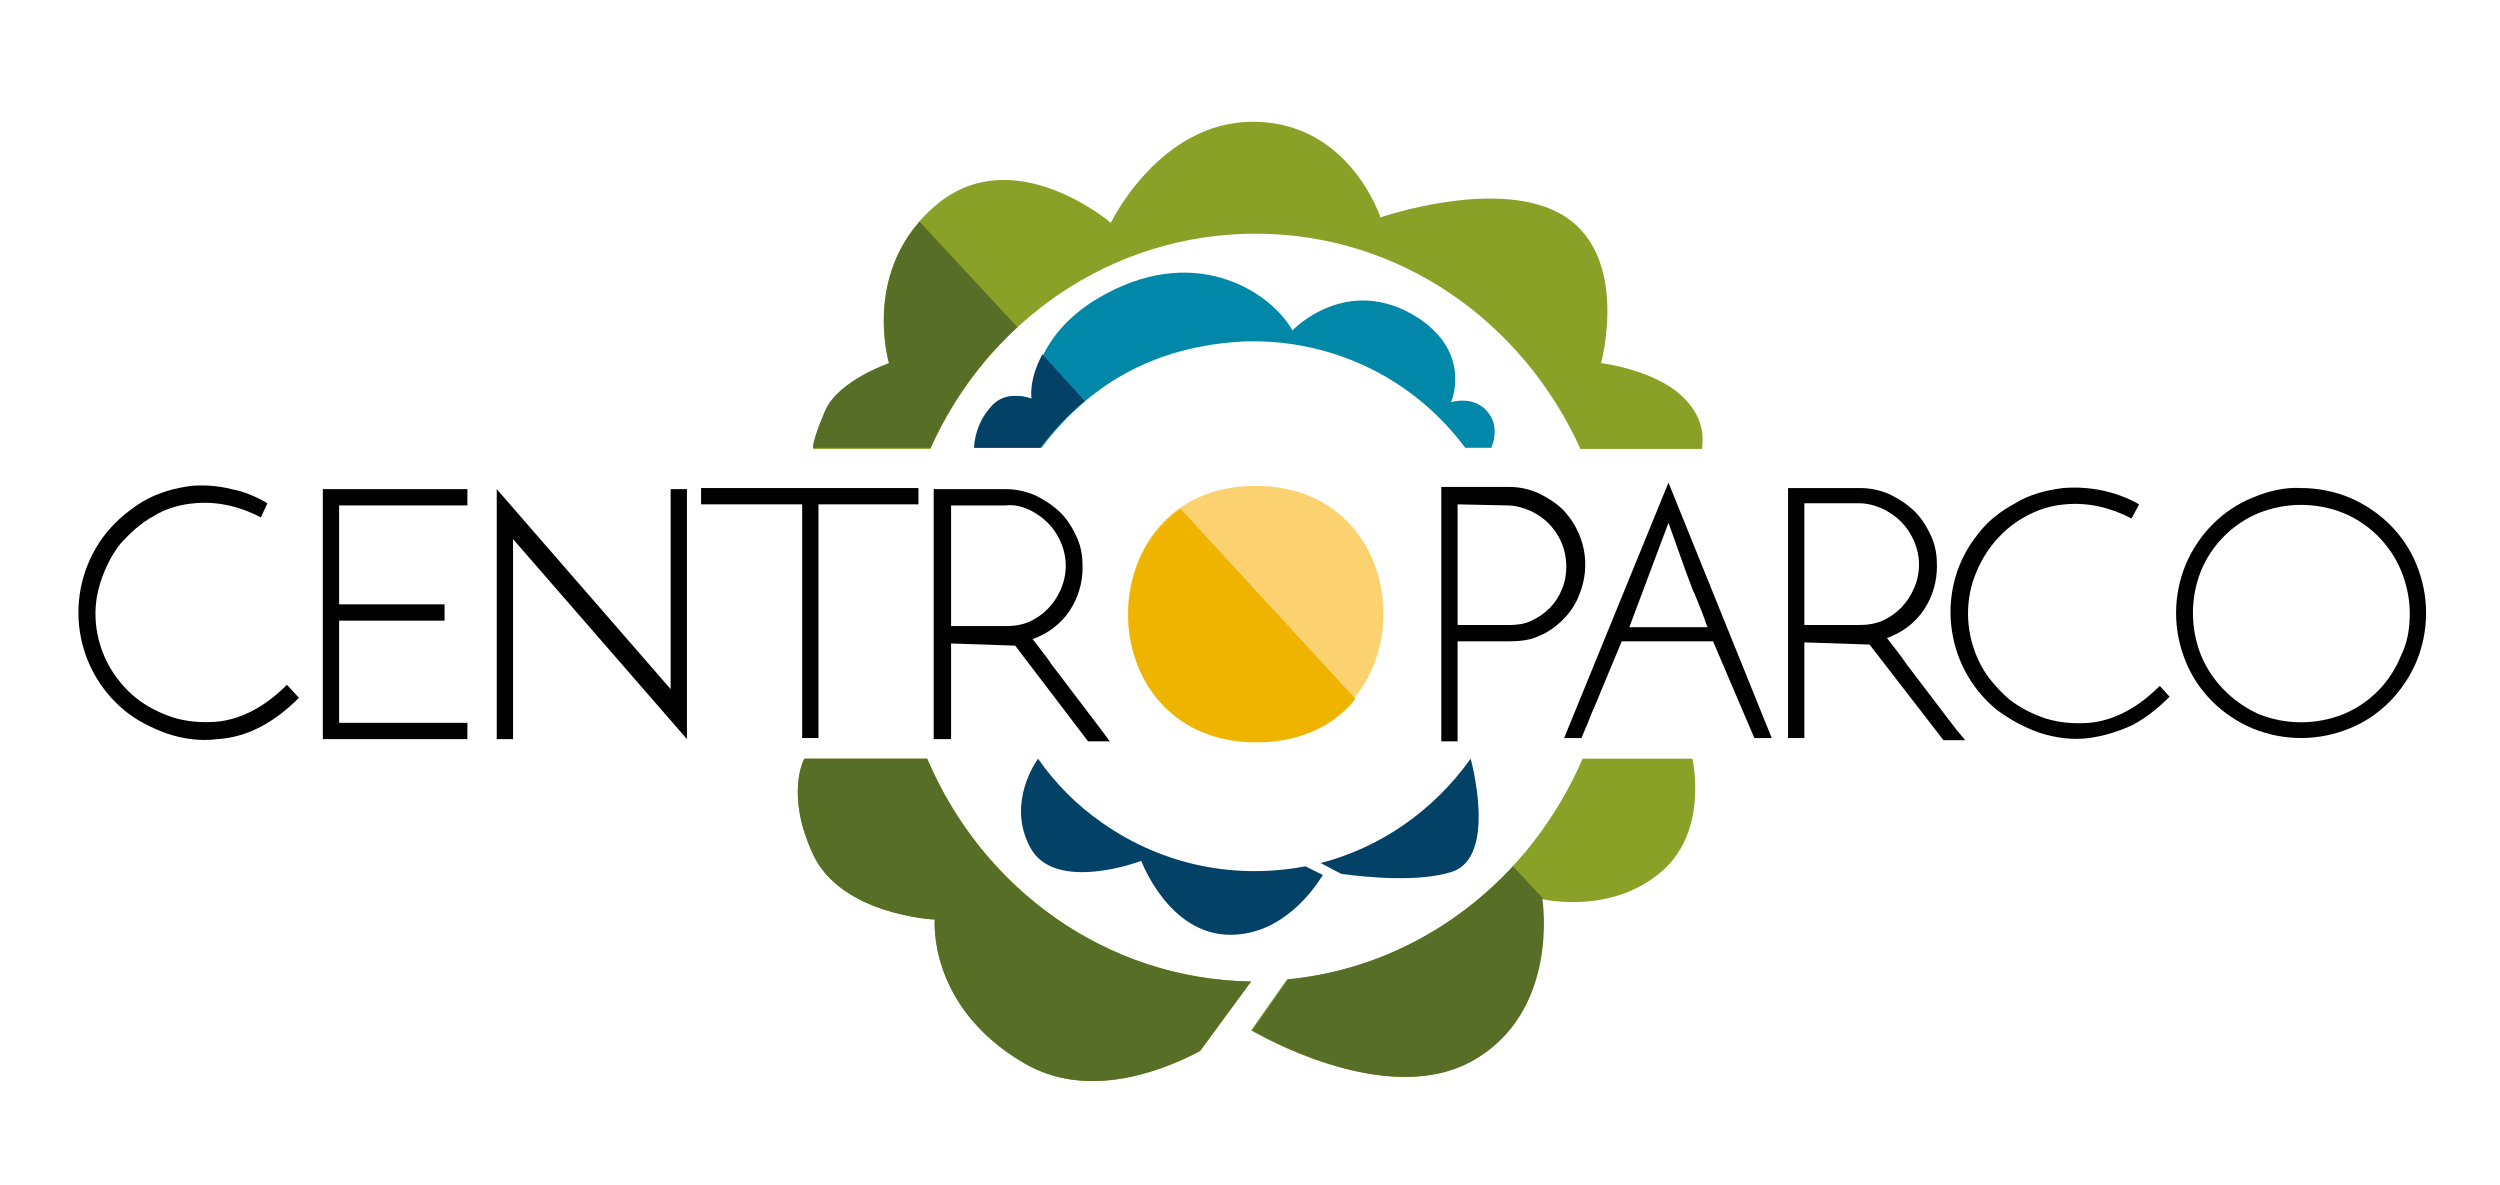 <?xml version="1.0" encoding="utf-8"?>
<!-- Generator: Adobe Illustrator 24.1.2, SVG Export Plug-In . SVG Version: 6.00 Build 0)  -->
<svg version="1.1" id="Livello_1" xmlns="http://www.w3.org/2000/svg" xmlns:xlink="http://www.w3.org/1999/xlink" x="0px" y="0px"
	 viewBox="0 0 230 109" style="enable-background:new 0 0 230 109;" xml:space="preserve">
<style type="text/css">
	.st0{fill:#0188A8;}
	.st1{fill:#FCD170;}
	.st2{fill:#89A127;}
	.st3{fill:#EEB400;}
	.st4{fill:#044167;}
	.st5{fill:#576E27;}
	.st6{fill:#000100;}
</style>
<title>logo-centroparco</title>
<path class="st0" d="M137.2,38.4c-1.2-2.2-3.7-1.4-3.7-1.4s2-4.5-3.1-7.8c-6.5-4.1-11.5,1.2-11.5,1.2c-1.8-3.3-8.5-8-17.1-3.4
	c-7.2,3.8-6.8,9.7-6.8,9.7s-2.4-1-3.8,0.8c-0.9,1-1.4,2.3-1.5,3.7h6.1c4.1-5.4,9.9-9.4,18.9-9.8c0.2,0,0.4,0,0.6,0
	c7.7,0,14.9,3.6,19.5,9.8h2.4C137.2,41.2,137.9,39.7,137.2,38.4z"/>
<path class="st1" d="M115.5,44.7c15.7,0,15.7,23.5,0,23.5S99.9,44.7,115.5,44.7z"/>
<path class="st2" d="M154.7,36.4c-2.6-2.4-7.4-3-7.4-3s2.6-9.5-3.2-13.4S127,20,127,20s-2.8-8.7-11.6-8.8
	c-8.7-0.1-13.2,9.3-13.2,9.3s-8.9-7.6-16-1.7s-4.4,14.7-4.4,14.7s-4.7,1.6-5.9,4.4c-1.2,2.8-1.1,3.4-1.1,3.4h10.8
	c5.2-11.7,16.6-19.8,29.9-19.8s24.6,8.1,29.9,19.8h11.2C156.5,41.2,157.3,38.8,154.7,36.4z"/>
<path class="st3" d="M108.6,46.8c-8.2,5.7-5.9,21.5,7,21.5c4.1,0,7.2-1.6,9.1-4L108.6,46.8z"/>
<path class="st4" d="M95.9,32.6c-1.3,2.4-1,4.1-1,4.1s-2.4-1-3.8,0.8c-0.9,1-1.4,2.3-1.5,3.7h6.1c1.2-1.6,2.6-3.1,4.1-4.3L95.9,32.6
	z"/>
<path class="st5" d="M84.6,20.4c-5,5.7-2.8,13-2.8,13s-4.7,1.6-5.9,4.4c-1.2,2.8-1.1,3.4-1.1,3.4h10.8c1.9-4.2,4.6-8,8-11.1
	L84.6,20.4z"/>
<path class="st2" d="M115.1,90.3c-13.3-0.2-24.7-8.5-29.8-20.5H74c0,0-1.8,3.2,0.8,8.8s11.2,6,11.2,6s-0.7,8,8.2,13.2
	c5.6,3.3,12.2,1,16.2-1.1L115.1,90.3z"/>
<path class="st2" d="M155.7,69.8h-10.1c-4.8,11.1-15,19.2-27.2,20.3l-3.3,4.7c2.8,1.6,13,6.7,20.1,2.9c8.3-4.5,6.6-15,6.6-15
	s6.1,1.5,10.8-2.3C157.3,76.7,155.7,69.8,155.7,69.8z"/>
<path class="st6" d="M27.5,64.2c-1,1-2.1,1.9-3.4,2.6c-1.3,0.7-2.6,1.1-4.1,1.2c-1.5,0.2-3.1,0-4.6-0.5c-1.4-0.5-2.8-1.2-3.9-2.1
	c-5-4.1-5.7-11.4-1.7-16.4c1-1.2,2.1-2.1,3.4-2.9c1.4-0.8,2.9-1.2,4.4-1.4c1.3-0.1,2.5,0,3.7,0.3c1.1,0.2,2.3,0.7,3.3,1.3L24,47.6
	c-1.9-1-4-1.5-6.1-1.3c-1.3,0.1-2.7,0.5-3.8,1.2c-1.1,0.6-2.1,1.5-3,2.5c-0.8,1-1.4,2.2-1.8,3.4C8.4,56,8.7,58.8,10,61.2
	c0.6,1.1,1.5,2.2,2.5,3c1,0.8,2.2,1.4,3.4,1.8c1.3,0.4,2.6,0.5,4,0.4c1.2-0.1,2.4-0.5,3.5-1.1c1.1-0.6,2.1-1.4,3-2.3L27.5,64.2z"/>
<path class="st6" d="M199.6,64.1c-1,1-2.1,1.9-3.4,2.6c-1.3,0.6-2.6,1-4,1.2c-1.5,0.2-3.1,0-4.6-0.5c-1.4-0.5-2.7-1.2-3.9-2.1
	c-4.9-4-5.7-11.3-1.7-16.2c0.9-1.2,2.1-2.1,3.4-2.8c1.3-0.8,2.8-1.2,4.4-1.4c2.4-0.2,4.9,0.3,7,1.5l-0.7,1.3c-1.9-1-4-1.5-6.1-1.3
	c-1.3,0.1-2.6,0.5-3.8,1.2c-1.1,0.6-2.1,1.5-2.9,2.5c-0.8,1-1.4,2.2-1.8,3.4c-0.8,2.6-0.5,5.4,0.8,7.8c0.6,1.1,1.5,2.1,2.5,3
	c1,0.8,2.2,1.4,3.4,1.8c1.3,0.4,2.6,0.5,4,0.4c1.2-0.1,2.4-0.5,3.5-1.1c1.1-0.6,2.1-1.4,3-2.3L199.6,64.1z"/>
<path class="st6" d="M29.7,68v-23H43v1.5H31.2v9.1h9.7v1.5h-9.7v9.4l11.8,0V68L29.7,68z"/>
<path class="st6" d="M63.2,45v23l-16-18.4V68h-1.5V45l16,18.4V45H63.2z"/>
<path class="st6" d="M84.5,44.9v1.5h-9.2l0,21.5h-1.5l0-21.5h-9.3v-1.5L84.5,44.9L84.5,44.9z"/>
<path class="st6" d="M87.5,59.2V68h-1.6v-23h6.6c1,0,1.9,0.2,2.8,0.6c0.8,0.4,1.6,0.9,2.3,1.6c0.6,0.6,1.1,1.4,1.5,2.3
	s0.5,1.8,0.5,2.7c0,1.4-0.4,2.8-1.2,4c-0.8,1.2-2,2.1-3.4,2.6c0.6,0.8,1.2,1.5,1.8,2.4l1.9,2.5l1.9,2.5c0.6,0.8,1,1.3,1.5,2h-2
	l-6.7-8.8L87.5,59.2L87.5,59.2z M87.5,46.5v11.1h5c0.8,0,1.5-0.1,2.2-0.4c1.3-0.6,2.3-1.6,2.9-3c0.6-1.4,0.6-2.9,0-4.3
	c-0.3-0.7-0.7-1.3-1.2-1.8c-0.5-0.5-1.1-0.9-1.7-1.2c-0.7-0.3-1.4-0.5-2.2-0.4H87.5L87.5,46.5z"/>
<path class="st6" d="M132.6,68.2V44.8h6.3c0.9,0,1.8,0.2,2.7,0.6c0.8,0.4,1.6,0.9,2.2,1.5c2,2.1,2.6,5.1,1.5,7.8
	c-0.3,0.8-0.8,1.6-1.5,2.3c-0.6,0.6-1.4,1.2-2.2,1.5c-0.8,0.4-1.8,0.5-2.7,0.5h-4.8v9.2L132.6,68.2L132.6,68.2z M134.1,46.4v11.1
	h4.8c0.7,0,1.4-0.1,2-0.4c1.3-0.6,2.3-1.6,2.8-2.9c0.3-0.7,0.4-1.4,0.4-2.1c0-2.2-1.3-4.2-3.3-5.1c-0.7-0.3-1.4-0.5-2.1-0.5
	L134.1,46.4L134.1,46.4z"/>
<path class="st6" d="M153.5,44.4l9.5,23.5h-1.6l-3.8-8.9h-8.4l-2,4.8c-0.3,0.8-0.7,1.6-1,2.4c-0.3,0.8-0.4,0.9-0.7,1.7
	c-0.1,0-1.6,0-1.6,0L153.5,44.4z M157.1,57.7c-0.1-0.2-0.2-0.5-0.3-0.8c-0.1-0.3-0.2-0.5-0.3-0.8c-0.3-0.7-0.5-1.3-0.8-1.9
	c-0.2-0.6-0.5-1.3-0.7-1.9l-1.5-4.2l-3.6,9.6H157.1L157.1,57.7z"/>
<path class="st6" d="M166,59.1v8.8h-1.5v-23h6.6c1,0,1.9,0.2,2.8,0.6c0.8,0.4,1.6,0.9,2.3,1.6c0.6,0.6,1.1,1.4,1.5,2.3
	s0.5,1.8,0.5,2.7c0,1.4-0.4,2.8-1.2,4c-0.8,1.2-2,2.1-3.4,2.6c0.6,0.8,1.2,1.5,1.8,2.4l1.9,2.5l1.9,2.5c0.6,0.8,1,1.3,1.6,2h-2
	l-6.8-8.8L166,59.1L166,59.1z M166,46.4v11.1h5c0.8,0,1.5-0.1,2.2-0.4c1.3-0.6,2.3-1.6,2.9-3c0.6-1.4,0.6-2.9,0-4.3
	c-0.3-0.7-0.7-1.3-1.2-1.8c-0.5-0.5-1.1-0.9-1.7-1.2c-0.7-0.3-1.4-0.5-2.2-0.5H166L166,46.4z"/>
<path class="st6" d="M211.7,44.9c1.5,0,3.1,0.3,4.5,0.9c2.8,1.2,5,3.4,6.1,6.1c1.2,2.9,1.2,6.1,0,9c-1.2,2.8-3.4,5-6.1,6.1
	c-2.9,1.2-6.1,1.2-9,0c-2.8-1.2-5-3.4-6.1-6.1c-1.2-2.9-1.2-6.1,0-9c1.2-2.8,3.4-5,6.1-6.1C208.6,45.2,210.2,44.8,211.7,44.9z
	 M221.7,56.4c0-1.3-0.3-2.7-0.8-3.9c-1-2.4-2.9-4.3-5.3-5.3c-2.5-1-5.3-1-7.8,0c-2.4,1-4.3,2.9-5.3,5.3c-1,2.5-1,5.3,0,7.8
	c1,2.4,2.9,4.3,5.3,5.4c2.5,1,5.3,1,7.8,0c2.4-1,4.3-2.9,5.3-5.4C221.5,59.1,221.7,57.8,221.7,56.4L221.7,56.4z"/>
<path class="st5" d="M115.1,90.3c-13.3-0.2-24.7-8.5-29.8-20.5H74c0,0-1.8,3.2,0.8,8.8s11.2,6,11.2,6s-0.7,8,8.2,13.2
	c5.6,3.3,12.2,1,16.2-1.1L115.1,90.3z"/>
<path class="st5" d="M142,82.7l-2.8-3c-5.4,5.8-12.6,9.6-20.7,10.4l-3.3,4.7c2.8,1.6,13,6.7,20.1,2.9c8.3-4.5,6.6-15,6.6-15
	L142,82.7z"/>
<g>
	<path class="st4" d="M135.3,69.8L135.3,69.8c-3.5,4.9-8.4,8.2-13.8,9.6l1.9,1c2.3,0.3,7.1,0.8,10.2-0.2
		C137.8,78.8,135.3,69.8,135.3,69.8z"/>
	<path class="st4" d="M120.1,79.7c-6.3,1.2-13,0-18.7-4c-2.3-1.6-4.3-3.6-5.9-5.9c0,0-3,4-0.7,8.2c2.3,4.2,10.2,1.2,10.2,1.2
		s2.5,6.8,8.2,6.8c4.8,0,7.7-4.2,8.5-5.5L120.1,79.7z"/>
</g>
</svg>
